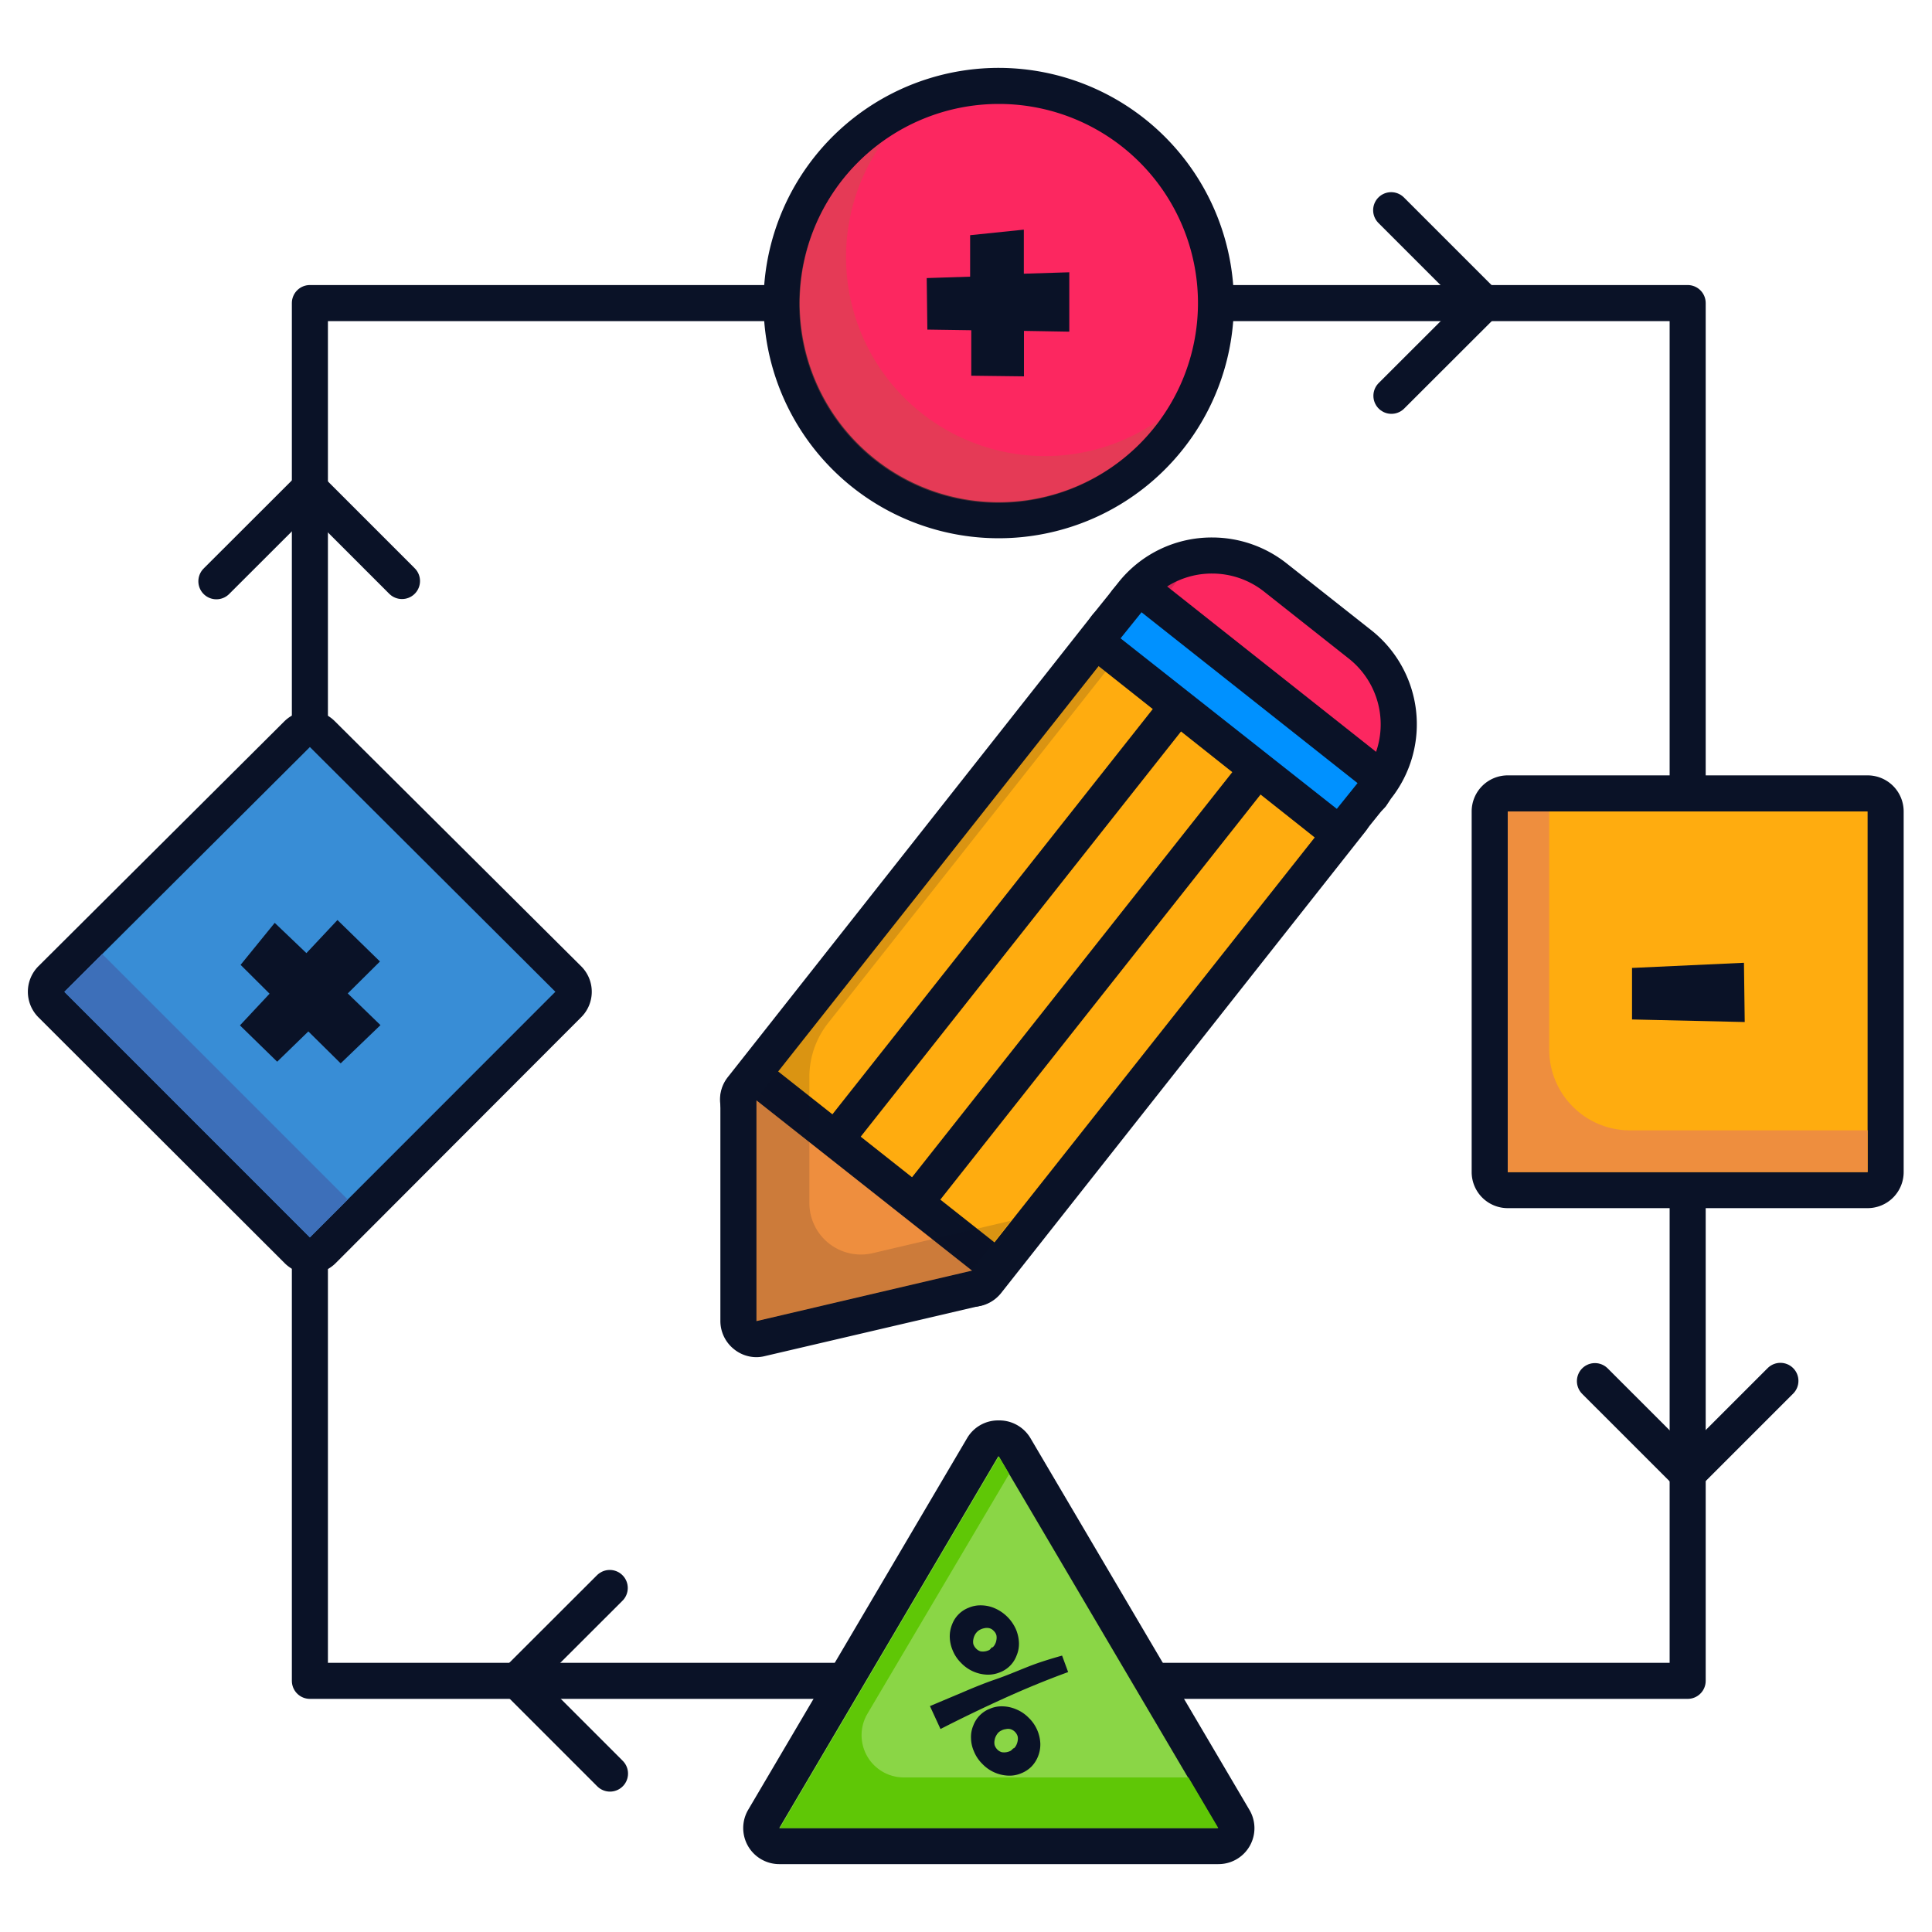 <svg xmlns="http://www.w3.org/2000/svg" viewBox="0 0 150 150"><defs><style>.cls-1{isolation:isolate;}.cls-2{fill:none;stroke:#0a1227;stroke-linecap:round;stroke-linejoin:round;stroke-width:2.8px;}.cls-3{fill:#388dd6;}.cls-12,.cls-4{fill:#0a1227;}.cls-5{fill:#3d6fb9;}.cls-6{fill:#ffac0f;}.cls-7{fill:#ee8e3e;}.cls-8{fill:#8ad646;}.cls-9{fill:#5fc706;}.cls-10{fill:#fc2760;}.cls-11{fill:#c15845;opacity:0.39;}.cls-12{mix-blend-mode:overlay;opacity:0.15;}.cls-13{fill:#0091ff;}</style></defs><g class="cls-1"><g id="Layer_1" data-name="Layer 1"><rect class="cls-2" x="24.06" y="23.53" width="106.97" height="106.97"></rect><path class="cls-3" d="M24.06,97.47a1.38,1.38,0,0,1-1-.41L4,78a1.4,1.4,0,0,1,0-2L23.07,57a1.4,1.4,0,0,1,2,0L44.11,76a1.39,1.39,0,0,1,0,2L25.05,97.06A1.36,1.36,0,0,1,24.06,97.47Z"></path><path class="cls-4" d="M24.06,58,43.12,77,24.06,96.07,5,77,24.06,58m0-2.8a2.79,2.79,0,0,0-2,.82L3,75a2.81,2.81,0,0,0,0,4L22.08,98.05a2.8,2.8,0,0,0,4,0L45.1,79a2.79,2.79,0,0,0,0-4L26,56a2.76,2.76,0,0,0-2-.82Z"></path><rect class="cls-5" x="13.92" y="71.59" width="4.16" height="26.96" transform="translate(-55.47 36.23) rotate(-45)"></rect><rect class="cls-6" x="115.66" y="61.64" width="30.74" height="30.74" rx="1.4"></rect><path class="cls-4" d="M145,63V91H117.06V63H145m0-2.8H117.06a2.8,2.8,0,0,0-2.8,2.8V91a2.8,2.8,0,0,0,2.8,2.8H145a2.8,2.8,0,0,0,2.8-2.8V63a2.8,2.8,0,0,0-2.8-2.8Z"></path><path class="cls-7" d="M120.28,81.49V63h-3.22V91H145V87.76H126.55A6.27,6.27,0,0,1,120.28,81.49Z"></path><path class="cls-8" d="M60.5,143.33a1.4,1.4,0,0,1-1.21-2.11l17.05-28.85a1.4,1.4,0,0,1,2.41,0l17,28.85a1.4,1.4,0,0,1-1.21,2.11Z"></path><path class="cls-4" d="M77.55,113.08l17,28.85H60.5l17-28.85m0-2.8a2.79,2.79,0,0,0-2.41,1.37l-17,28.86a2.8,2.8,0,0,0,2.41,4.22H94.59A2.79,2.79,0,0,0,97,140.51L80,111.65a2.81,2.81,0,0,0-2.41-1.37Z"></path><path class="cls-9" d="M67.35,133.05l11-18.61-.8-1.36-17,28.85H94.59L92.27,138H70.17A3.28,3.28,0,0,1,67.35,133.05Z"></path><path class="cls-10" d="M77.55,40.38A16.86,16.86,0,1,1,94.4,23.53,16.87,16.87,0,0,1,77.55,40.38Z"></path><path class="cls-4" d="M77.55,8.07A15.46,15.46,0,1,1,62.09,23.53,15.46,15.46,0,0,1,77.55,8.07m0-2.8A18.26,18.26,0,1,0,95.8,23.53,18.28,18.28,0,0,0,77.55,5.27Z"></path><path class="cls-11" d="M81.11,35.41A15.45,15.45,0,0,1,68.55,11,15.45,15.45,0,1,0,90.11,32.52,15.38,15.38,0,0,1,81.11,35.41Z"></path><path class="cls-6" d="M75.47,100.06a1.39,1.39,0,0,1-.87-.3L57.82,86.49a1.41,1.41,0,0,1-.24-2L85.91,48.7a1.45,1.45,0,0,1,.94-.53H87a1.4,1.4,0,0,1,.87.31l16.78,13.27a1.4,1.4,0,0,1,.23,2L76.57,99.53a1.4,1.4,0,0,1-.94.52Z"></path><path class="cls-4" d="M87,49.56,103.8,62.84,75.47,98.66,58.68,85.39,87,49.56m0-2.8-.33,0a2.85,2.85,0,0,0-1.87,1L56.49,83.65A2.8,2.8,0,0,0,57,87.59l16.78,13.27a2.82,2.82,0,0,0,3.94-.46L106,64.57a2.79,2.79,0,0,0-.46-3.93L88.75,47.37A2.83,2.83,0,0,0,87,46.76Z"></path><line class="cls-2" x1="63.99" y1="89.58" x2="91.5" y2="54.78"></line><line class="cls-2" x1="97.68" y1="59.67" x2="70.17" y2="94.47"></line><path class="cls-7" d="M58.74,104a1.41,1.41,0,0,1-1.41-1.4l0-17.18a1.42,1.42,0,0,1,.79-1.26,1.5,1.5,0,0,1,.61-.14,1.39,1.39,0,0,1,.87.3L76.34,97.56a1.41,1.41,0,0,1-.55,2.46l-16.74,3.91A1.1,1.1,0,0,1,58.74,104Z"></path><path class="cls-4" d="M58.68,85.39,75.47,98.65l-16.74,3.92,0-17.18m0-2.8a2.8,2.8,0,0,0-2.8,2.81l0,17.18A2.8,2.8,0,0,0,57,104.76a2.77,2.77,0,0,0,1.73.61,2.74,2.74,0,0,0,.64-.08l16.74-3.91a2.8,2.8,0,0,0,1.1-4.92L60.42,83.19a2.85,2.85,0,0,0-1.74-.6Z"></path><path class="cls-10" d="M105.4,62.2a1.39,1.39,0,0,1-.86-.3L87.75,48.63a1.4,1.4,0,0,1-.23-2l.42-.53A7.91,7.91,0,0,1,99,44.83L105.63,50a7.92,7.92,0,0,1,1.3,11.1l-.43.53A1.38,1.38,0,0,1,105.4,62.2Z"></path><path class="cls-4" d="M94.14,44.53a6.5,6.5,0,0,1,4,1.4l6.59,5.21a6.51,6.51,0,0,1,1.07,9.13l-.42.53L88.62,47.53,89,47a6.46,6.46,0,0,1,5.1-2.47m0-2.8a9.25,9.25,0,0,0-7.3,3.53l-.42.53a2.8,2.8,0,0,0,.46,3.93L103.67,63a2.82,2.82,0,0,0,1.74.6l.32,0a2.77,2.77,0,0,0,1.87-1L108,62a9.31,9.31,0,0,0-1.52-13.06l-6.6-5.21a9.33,9.33,0,0,0-5.76-2Z"></path><polyline class="cls-2" points="16.8 45.13 24.02 37.92 31.21 45.11"></polyline><polyline class="cls-2" points="138.23 107.21 131.02 114.42 123.83 107.23"></polyline><polyline class="cls-2" points="108.01 16.32 115.23 23.54 108.03 30.73"></polyline><polyline class="cls-2" points="47.36 137.7 40.14 130.48 47.34 123.29"></polyline><path class="cls-4" d="M75.41,29.17l0-3.53L72,25.59l-.05-4,3.37-.11V18.26l4.17-.43,0,3.42,3.53-.11,0,4.61-3.52-.06,0,3.53Z"></path><path class="cls-4" d="M126.71,79.15l0-4,8.69-.4.06,4.6Z"></path><path class="cls-4" d="M26.45,82.56l-2.51-2.48-2.42,2.35-2.89-2.82,2.3-2.46-2.25-2.24,2.65-3.26L23.79,74l2.41-2.57,3.3,3.22L27,77.13l2.54,2.46Z"></path><path class="cls-4" d="M82.93,129.82c-1.7.62-3.37,1.31-5,2.05s-3.29,1.54-4.91,2.37l-.82-1.78,2.54-1.07c.84-.36,1.69-.71,2.54-1s1.71-.66,2.57-1,1.73-.6,2.61-.85Zm-4.51-.49a2.24,2.24,0,0,1-.79.51,2.43,2.43,0,0,1-1,.18,2.94,2.94,0,0,1-2-.9,2.89,2.89,0,0,1-.67-1,2.82,2.82,0,0,1-.22-1,2.46,2.46,0,0,1,.18-1,2.23,2.23,0,0,1,1.3-1.3,2.29,2.29,0,0,1,1-.18,2.71,2.71,0,0,1,1,.22,3.19,3.19,0,0,1,1.67,1.67,3,3,0,0,1,.22,1,2.31,2.31,0,0,1-.18,1A2.24,2.24,0,0,1,78.42,129.33Zm1.65,7.84a2.34,2.34,0,0,1-.79.51,2.31,2.31,0,0,1-1,.18,2.94,2.94,0,0,1-2-.9,2.89,2.89,0,0,1-.67-1,2.63,2.63,0,0,1-.22-1,2.29,2.29,0,0,1,.18-1,2.23,2.23,0,0,1,1.3-1.3,2.29,2.29,0,0,1,1-.18,2.82,2.82,0,0,1,1,.22,2.89,2.89,0,0,1,1,.67,2.94,2.94,0,0,1,.9,2,2.46,2.46,0,0,1-.18,1A2.39,2.39,0,0,1,80.07,137.17Zm-3-9.27a.76.76,0,0,0,.18-.24.92.92,0,0,0,.11-.33.94.94,0,0,0,0-.37.74.74,0,0,0-.21-.34.68.68,0,0,0-.35-.21.88.88,0,0,0-.36,0,1.17,1.17,0,0,0-.33.11.8.8,0,0,0-.25.18.94.94,0,0,0-.18.25,1.17,1.17,0,0,0-.11.33.94.94,0,0,0,0,.37.89.89,0,0,0,.22.35.77.77,0,0,0,.34.21,1.12,1.12,0,0,0,.36,0,1.17,1.17,0,0,0,.33-.11A1.26,1.26,0,0,0,77,127.9Zm1.65,7.84a.76.76,0,0,0,.18-.24,1.17,1.17,0,0,0,.11-.33.88.88,0,0,0,0-.36.84.84,0,0,0-.56-.56.73.73,0,0,0-.36,0,.91.91,0,0,0-.33.1.86.86,0,0,0-.26.18,1.21,1.21,0,0,0-.17.25,1,1,0,0,0-.11.33.94.94,0,0,0,0,.37.86.86,0,0,0,.21.35.76.76,0,0,0,.35.21,1.09,1.09,0,0,0,.36,0,1.17,1.17,0,0,0,.33-.11A1.26,1.26,0,0,0,78.67,135.74Z"></path><path class="cls-12" d="M62.84,93.39l0-9.75a6.75,6.75,0,0,1,1.47-4.23l26.85-34,.22-.28A6.57,6.57,0,0,0,89,47l-.42.53-1.61,2L58.68,85.39l0,17.18,16.73-3.91h0l3.07-3.88L67.78,97.29A4,4,0,0,1,62.84,93.39Z"></path><path class="cls-13" d="M103.79,64.23a1.37,1.37,0,0,1-.87-.3L86.14,50.66a1.4,1.4,0,0,1-.23-2l1.61-2a1.4,1.4,0,0,1,.94-.52h.16a1.39,1.39,0,0,1,.87.3L106.27,59.7a1.4,1.4,0,0,1,.52.94,1.43,1.43,0,0,1-.29,1l-1.61,2A1.41,1.41,0,0,1,103.79,64.23Z"></path><path class="cls-4" d="M88.62,47.53,105.4,60.8l-1.61,2L87,49.56l1.61-2m0-2.8a1.83,1.83,0,0,0-.33,0,2.79,2.79,0,0,0-1.87,1l-1.61,2a2.8,2.8,0,0,0,.46,3.93L102.05,65a2.82,2.82,0,0,0,3.94-.46l1.61-2a2.81,2.81,0,0,0-.46-3.93L90.36,45.33a2.82,2.82,0,0,0-1.74-.6Z"></path></g></g></svg>